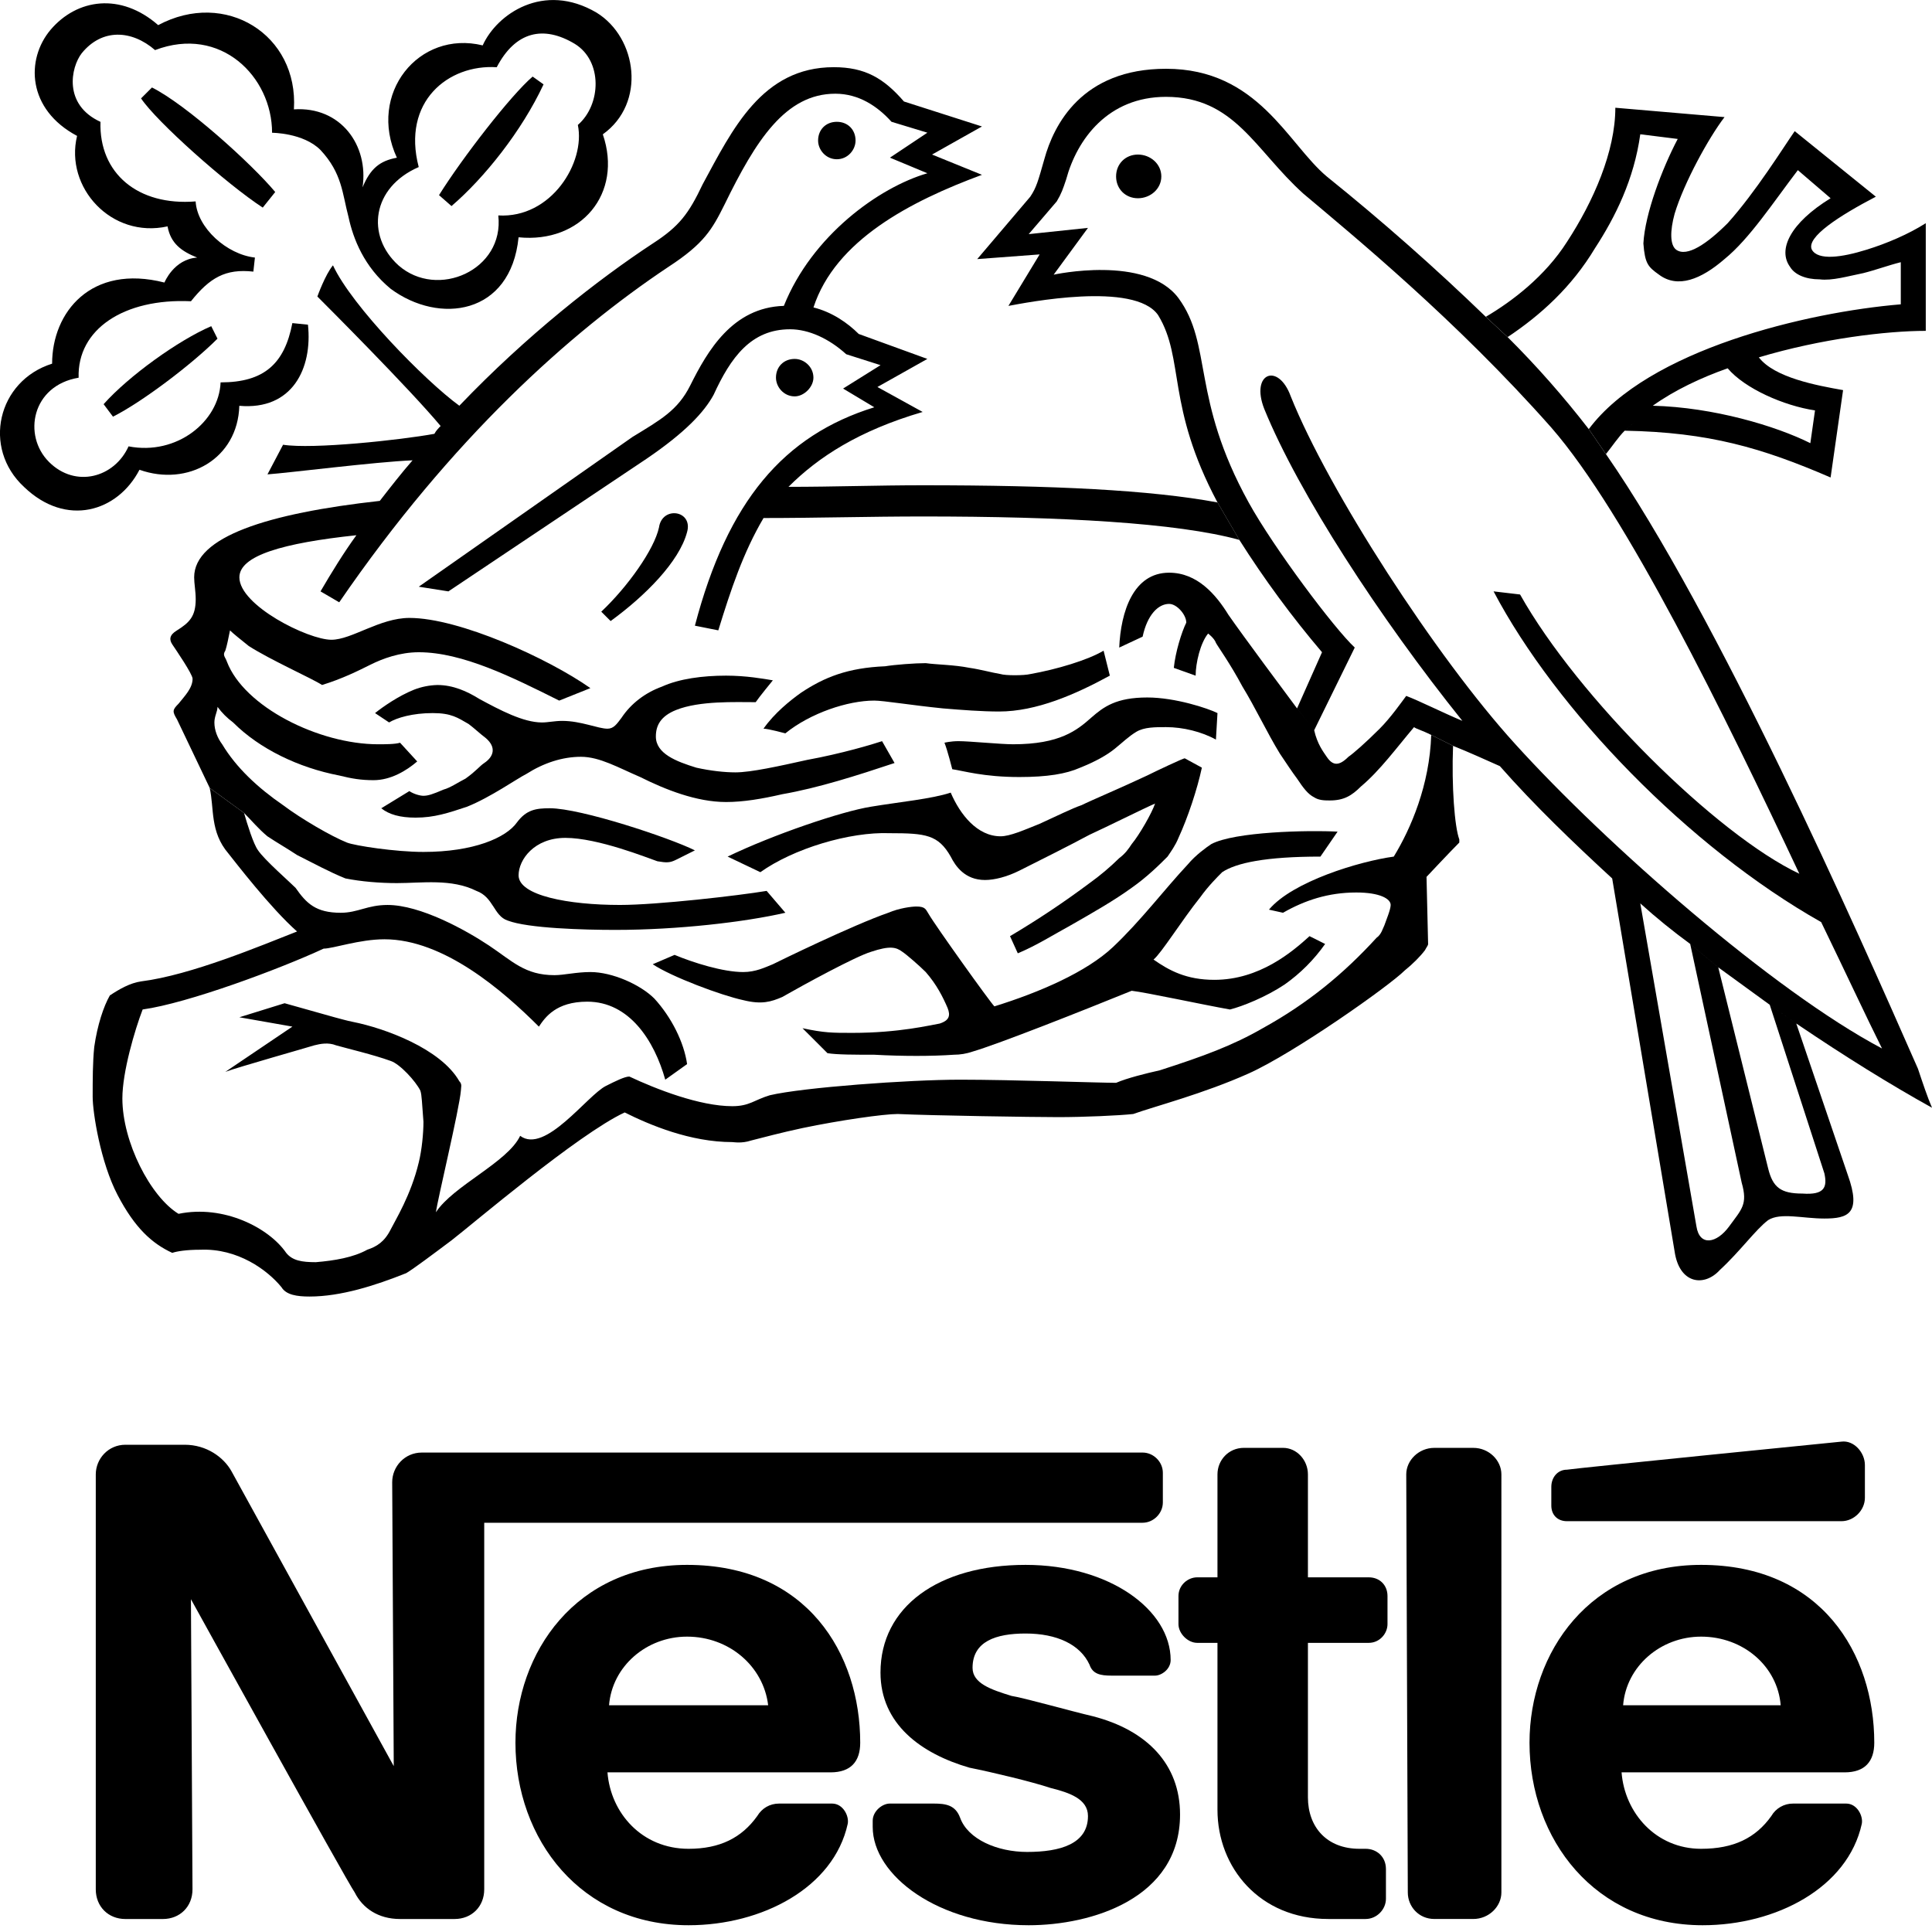 <svg height="150" viewBox="0 0 150 150" width="150" xmlns="http://www.w3.org/2000/svg"><path d="m88.348 15.392c.969 0 1.817-.726 1.817-1.696 0-.969-.848-1.696-1.817-1.696-.969 0-1.695.726-1.695 1.696 0 .97.726 1.696 1.695 1.696zm-23.377-3.028c.848 0 1.454-.726 1.454-1.453 0-.848-.606-1.454-1.454-1.454-.848 0-1.454.606-1.454 1.454 0 .726.606 1.453 1.454 1.453zm-17.563 35.853-.726-.726c2.059-1.939 4.118-4.845 4.482-6.541.242-1.696 2.664-1.332 2.18.363-.607 2.302-3.271 4.967-5.936 6.905zm-14.898-35.247c-3.634 1.575-4.118 5.329-1.575 7.631 3.028 2.665 8.237.363 7.752-3.875 4.118.242 6.783-4.118 6.177-7.025 1.817-1.575 1.939-4.966-.242-6.299-2.422-1.454-4.603-.969-6.056 1.817-3.755-.242-7.388 2.665-6.056 7.752l-1.696-.726c-2.301-4.966 1.696-9.932 6.662-8.721 1.091-2.422 4.724-4.966 8.842-2.543 3.149 1.938 3.875 7.025.485 9.448 1.574 4.603-1.696 8.479-6.541 7.994-.606 6.056-6.177 6.783-9.932 3.997-2.059-1.696-2.907-3.876-3.271-5.572-.485-1.816-.485-3.391-2.18-5.207-1.332-1.333-3.755-1.333-3.755-1.333 0-4.36-3.997-8.357-9.085-6.419-1.816-1.574-4.118-1.696-5.692.242-.848 1.091-1.454 3.997 1.454 5.329-.121 3.997 2.907 6.54 7.388 6.177.121 2.059 2.423 4.118 4.603 4.36l-.121 1.091c-2.18-.242-3.391.485-4.845 2.301-5.208-.242-8.842 2.18-8.721 5.936-3.634.605-4.36 4.481-2.301 6.54 2.059 2.059 5.088 1.211 6.177-1.21 3.755.726 7.025-1.938 7.146-4.967 3.391 0 4.966-1.454 5.572-4.603l1.211.122c.363 3.391-1.211 6.661-5.329 6.299-.121 4.118-3.997 6.299-7.752 4.966-1.696 3.271-5.693 4.482-8.963 1.333-3.271-3.028-2.059-8.237 2.18-9.57 0-3.997 3.028-7.752 8.721-6.299 0 0 .726-1.816 2.543-1.938-1.211-.484-2.059-1.09-2.301-2.423-4.36.969-7.994-3.027-7.025-7.024-3.876-2.059-3.997-5.935-2.059-8.237 2.059-2.423 5.451-2.907 8.357-.363 5.208-2.786 10.902.726 10.537 6.54 3.633-.242 5.814 2.786 5.329 6.056.605-1.454 1.332-2.059 2.664-2.302z"/><path d="m41.353 5.945.848.606c-1.696 3.634-4.603 7.268-7.147 9.448l-.969-.848c1.817-2.907 5.572-7.753 7.268-9.205zm-24.952 19.38.485.969c-2.058 2.059-5.935 4.966-8.115 6.056l-.726-.969c1.937-2.181 5.813-4.967 8.356-6.056zm4.967-10.417-.969 1.21c-2.786-1.816-8.237-6.661-9.448-8.479l.847-.847c2.665 1.332 7.752 5.935 9.57 8.116zm-5.088 46.269c.363 1.575 0 3.391 1.454 5.088.485.606 3.27 4.239 5.329 6.056-2.787 1.091-8.237 3.391-12.112 3.875-.848.121-1.696.605-2.423 1.09-.485.848-.969 2.302-1.211 3.998-.122 1.21-.122 2.543-.122 3.876 0 1.21.606 5.087 1.939 7.629 1.332 2.545 2.664 3.756 4.24 4.483.363-.123 1.091-.243 2.18-.243 2.907-.121 5.207 1.574 6.299 2.907.363.605 1.211.727 2.18.727 2.422 0 5.087-.848 7.509-1.817.606-.364 2.058-1.454 3.512-2.543 1.575-1.212 9.811-8.237 13.445-9.933 1.938.969 5.088 2.302 8.357 2.302.121 0 .726.121 1.454-.121.969-.243 2.302-.607 3.998-.969 2.907-.607 6.298-1.091 7.388-1.091 2.665.123 10.537.243 12.477.243 1.936 0 4.723-.121 5.812-.243 1.696-.605 5.452-1.574 8.964-3.148s10.901-6.783 12.112-7.995c.605-.485 1.21-1.09 1.574-1.574.121-.242.243-.363.243-.485s-.123-5.208-.123-5.208 1.817-1.938 2.545-2.665v-.242c-.364-.97-.607-4.118-.485-7.267l-1.696-.848c-.121 3.876-1.574 7.268-2.907 9.448-2.664.363-7.872 1.938-9.69 4.118l1.09.242c1.696-.969 3.514-1.574 5.693-1.574 1.817 0 2.666.484 2.666.969 0 .363-.364 1.211-.485 1.574-.123.242-.243.726-.607.969-2.543 2.786-5.329 5.088-8.841 7.025-2.302 1.331-4.602 2.179-7.993 3.269-1.091.243-2.545.607-3.391.971-1.333 0-8.116-.243-12.113-.243s-12.233.605-14.777 1.21c-1.211.364-1.574.848-2.907.848-2.543 0-5.935-1.333-7.994-2.302-.363 0-1.09.364-1.816.727-1.454.725-4.724 5.329-6.662 3.876-.969 2.058-5.207 3.876-6.54 5.935.121-.969 1.816-7.993 1.938-9.447 0-.243.122-.485-.121-.727-1.453-2.543-5.814-4.117-8.236-4.602-.606-.121-.97-.243-1.454-.364l-3.876-1.09-3.512 1.09 4.118.725-5.208 3.514c.969-.364 6.54-1.938 6.904-2.06.485-.121 1.091-.242 1.696 0 .848.243 2.907.727 4.24 1.212.726.243 1.938 1.574 2.301 2.302.122.362.122.969.242 2.423 0 .846-.121 2.179-.363 3.148-.606 2.543-1.817 4.481-2.18 5.208-.485.969-1.091 1.333-1.817 1.574-1.09.605-2.543.848-3.997.969-1.091 0-1.817-.121-2.302-.725-1.332-1.938-4.844-3.756-8.357-3.029-2.18-1.331-4.36-5.571-4.36-8.962 0-2.058.969-5.329 1.574-6.904 3.513-.485 10.659-3.15 14.051-4.724.726 0 2.787-.726 4.723-.726 4.603 0 9.205 3.998 11.991 6.782.485-.725 1.332-1.938 3.755-1.938 3.271 0 5.208 3.029 6.056 6.057l1.695-1.21c-.242-1.696-1.211-3.635-2.543-5.089-1.091-1.09-3.27-2.058-4.966-2.058-1.091 0-2.059.242-2.786.242-2.301 0-3.271-1.09-5.087-2.301-1.817-1.211-5.33-3.149-7.873-3.149-1.575 0-2.302.606-3.634.606-1.938 0-2.664-.726-3.512-1.938-.484-.485-2.423-2.18-2.907-2.907-.363-.485-.848-2.059-1.091-2.907z"/><path d="m18.945 63.114c.605.606 1.091 1.211 1.816 1.816.726.485 1.575.969 2.302 1.454 1.21.606 2.543 1.333 3.755 1.817 1.211.242 2.664.363 3.997.363 1.939 0 4.24-.363 6.177.606 1.333.485 1.333 1.938 2.423 2.301 1.574.606 5.935.726 8.358.726 4.845 0 10.053-.606 13.203-1.332l-1.454-1.696c-2.18.363-8.479 1.091-11.386 1.091-3.997 0-7.873-.726-7.873-2.301 0-1.211 1.211-2.907 3.634-2.907 2.543 0 6.42 1.574 7.146 1.817.726.121.969.121 1.454-.121l1.454-.726c-1.938-.969-8.842-3.27-11.264-3.27-1.091 0-1.817.121-2.544 1.09-.847 1.211-3.391 2.301-7.268 2.301-2.18 0-5.329-.485-5.935-.726-1.211-.485-3.512-1.817-4.966-2.907-1.938-1.332-3.634-2.907-4.723-4.723-.364-.485-.606-1.091-.606-1.696 0-.485.242-.848.242-1.211.364.485.727.848 1.211 1.211 2.059 2.059 5.088 3.512 8.237 4.118.97.242 1.696.363 2.665.363 1.332 0 2.543-.726 3.391-1.454l-1.332-1.454c-.364.121-1.211.121-1.696.121-4.603 0-10.417-2.907-11.749-6.42-.121-.363-.363-.485-.121-.848.121-.363.242-.969.363-1.574.242.242.848.726 1.454 1.211 1.695 1.091 4.966 2.543 5.692 3.028 1.574-.485 2.786-1.091 3.755-1.574.97-.485 2.302-.969 3.756-.969 3.391 0 7.267 1.938 10.902 3.755l2.422-.969c-3.271-2.301-10.174-5.45-14.05-5.45-2.302 0-4.482 1.695-6.056 1.695-1.816 0-7.146-2.665-7.146-4.845 0-1.695 3.391-2.665 9.085-3.271-.97 1.333-1.939 2.907-2.786 4.36l1.453.848c8.721-12.718 17.926-20.954 25.558-26.042 2.786-1.816 3.391-2.907 4.36-4.845 2.423-4.966 4.723-8.6 8.6-8.6 1.817 0 3.271.969 4.36 2.18l2.786.847-2.907 1.938 2.907 1.211c-3.755 1.091-8.963 4.845-11.143 10.296-3.998.121-5.936 3.512-7.268 6.177-.969 1.938-2.301 2.665-4.482 3.998l-16.596 11.629 2.301.363 15.383-10.295c3.028-2.059 4.482-3.634 5.208-4.967 1.333-2.907 2.907-5.088 5.935-5.088 1.454 0 3.028.726 4.361 1.938l2.664.848-2.907 1.817 2.423 1.453c-7.024 2.18-11.386 7.268-13.929 16.957l1.817.363c.969-3.149 1.938-6.056 3.512-8.721 4.118 0 8.237-.121 12.354-.121 10.78 0 19.744.485 24.589 1.817l-1.696-2.907c-5.208-.969-12.718-1.333-22.893-1.333-3.512 0-6.904.122-10.417.122 2.301-2.302 5.451-4.36 10.417-5.814l-3.512-1.938 3.876-2.18-5.329-1.938c-.848-.848-2.059-1.696-3.512-2.059 1.696-5.208 7.509-8.237 13.081-10.296l-3.875-1.574 3.875-2.18-6.056-1.939c-1.575-1.816-3.028-2.664-5.451-2.664-5.572 0-7.873 4.845-10.174 9.085-1.091 2.301-1.817 3.27-3.876 4.603-4.24 2.786-9.811 7.146-15.019 12.597-2.664-1.939-8.357-7.752-9.811-10.902-.605.726-1.211 2.423-1.211 2.423.606.606 7.147 7.147 9.57 10.054-.122.121-.363.364-.485.606-2.665.485-9.448 1.211-11.749.847l-1.211 2.301c1.696-.121 8.357-.969 11.265-1.091-.848.969-1.696 2.059-2.544 3.149-8.721.969-14.413 2.786-14.413 5.935 0 .485.121 1.091.121 1.696 0 1.332-.485 1.817-1.454 2.423-.606.363-.606.726-.363 1.091s1.574 2.301 1.574 2.665c0 .726-.606 1.332-1.091 1.938-.485.485-.485.606-.121 1.211l2.543 5.329zm107.194-29.675c-.485.485-.969 1.211-1.454 1.816l-1.333-1.938c4.604-6.177 16.957-9.084 24.225-9.689v-3.271c-.969.242-1.938.605-2.907.847-1.21.242-2.423.606-3.391.485-1.09 0-1.938-.363-2.3-.969-.971-1.332 0-3.391 3.148-5.329l-2.543-2.181c-1.938 2.544-3.756 5.329-5.693 6.905-1.817 1.574-3.633 2.301-5.087 1.21-.848-.606-1.091-.847-1.212-2.422.121-2.302 1.454-5.814 2.666-8.115l-2.907-.363c-.487 3.512-1.938 6.419-3.514 8.841-1.815 3.028-4.238 5.208-6.783 6.904l-1.695-1.574c2.058-1.211 4.602-3.15 6.299-5.814 2.058-3.149 3.756-7.025 3.756-10.417l8.478.727c-1.212 1.574-3.148 5.088-3.876 7.509-.364 1.332-.364 2.423.121 2.787.848.605 2.423-.485 3.998-2.059 2.179-2.422 4.36-5.935 5.206-7.146l6.299 5.088c-2.787 1.454-5.45 3.149-4.966 4.118.485.847 2.302.605 4.24 0 1.574-.485 3.269-1.211 4.602-2.059v8.358c-3.027 0-8.116.605-12.961 2.058 1.212 1.575 4.483 2.18 6.541 2.543l-.969 6.783c-5.328-2.301-9.448-3.511-15.987-3.633l2.179-1.938c4.724.121 9.57 1.574 12.235 2.907l.362-2.543c-2.421-.363-5.45-1.695-6.781-3.27-2.06.726-4.119 1.695-5.816 2.907z"/><path d="m100.703 54.999 1.938-4.36c-2.34-2.753-4.485-5.667-6.419-8.721l-1.696-2.907c-3.997-7.509-2.543-11.143-4.604-14.535-1.815-2.665-10.295-.969-11.628-.726l2.423-3.997-4.845.363 4.119-4.845c.485-.726.605-1.211 1.09-2.907.727-2.664 2.907-7.024 9.449-7.024 7.145 0 9.447 5.814 12.474 8.357 4.282 3.445 8.404 7.082 12.355 10.902l1.695 1.574c2.252 2.244 4.356 4.631 6.299 7.146l1.333 1.938c8.721 12.597 19.38 36.701 24.225 47.722.364 1.091.727 2.181 1.09 3.027-3.269-1.815-6.783-3.997-10.537-6.539l-2.06-1.454-3.997-2.907-2.179-1.817c-1.345-.983-2.639-2.034-3.876-3.149l4.358 25.072c.243 1.576 1.576 1.333 2.545 0 .969-1.331 1.454-1.695.969-3.391l-3.997-18.531 2.179 1.817 3.876 15.624c.364 1.454.969 1.938 2.666 1.938 1.695.121 1.938-.485 1.695-1.574l-4.24-13.082 2.06 1.454 3.997 11.749c1.09 3.027 0 3.391-1.817 3.391-1.695 0-3.391-.485-4.36.121-.969.727-2.179 2.423-3.756 3.876-1.21 1.333-3.148 1.091-3.512-1.454l-4.845-28.947c-3.027-2.786-6.056-5.693-8.721-8.721-1.09-.485-2.423-1.091-3.633-1.574l-1.696-.848c-.725-.364-1.21-.485-1.333-.606-1.331 1.574-2.664 3.391-4.117 4.603-.727.726-1.333 1.091-2.423 1.091-.364 0-.848 0-1.212-.242-.485-.242-.846-.726-1.331-1.454-.364-.485-.848-1.211-1.333-1.938-.969-1.574-1.938-3.634-2.907-5.208-.969-1.817-1.938-3.149-2.058-3.391-.123-.363-.607-.726-.607-.726-.605.726-.969 2.301-.969 3.271l-1.695-.606c.121-1.211.605-2.786.969-3.512 0-.606-.725-1.454-1.333-1.454-.848 0-1.695.848-2.058 2.543l-1.817.848c.123-2.786 1.09-5.814 3.876-5.814 2.181 0 3.635 1.696 4.604 3.271 1.087 1.571 4.599 6.295 5.326 7.264l1.331 1.695c.243 1.091.727 1.696.969 2.059.485.726.969.726 1.696 0 .364-.242 1.333-1.091 2.423-2.18.848-.848 1.695-2.059 2.058-2.543.969.363 2.907 1.332 4.36 1.938-6.419-7.993-12.718-17.684-15.384-24.224-1.09-2.786 1.091-3.634 2.06-.969 2.907 7.268 11.264 20.227 17.442 27.01 7.024 7.752 19.985 19.138 28.463 23.619-1.21-2.423-2.785-5.814-4.724-9.811-10.295-5.814-20.59-16.473-25.435-25.679l2.058.242c4.483 7.994 15.263 18.653 21.682 21.682-5.814-12.354-13.445-27.979-19.259-34.642-7.388-8.357-15.382-14.899-19.257-18.168-3.756-3.391-5.329-7.509-10.659-7.509-4.483 0-6.905 3.271-7.752 6.42-.243.726-.364 1.091-.727 1.696l-2.179 2.543 4.602-.485-2.664 3.633s7.145-1.574 9.69 1.817c2.664 3.634.969 7.752 5.45 15.868 1.938 3.512 6.662 9.81 8.237 11.264l-3.15 6.419zm-70.494 1.091-1.091-.726c.606-.485 1.817-1.332 3.028-1.817.58-.225 1.194-.348 1.816-.363 1.211 0 2.301.485 3.271 1.091 1.574.848 3.391 1.817 4.845 1.817.484 0 .969-.122 1.574-.122 1.454 0 2.786.606 3.512.606.485 0 .726-.363 1.091-.848.726-1.091 1.816-1.938 3.149-2.423 1.332-.606 3.149-.848 4.966-.848 1.574 0 2.907.242 3.634.363 0 0-1.091 1.332-1.332 1.696-1.574 0-4.36-.121-6.177.606-1.211.485-1.574 1.211-1.574 2.059 0 1.332 1.574 1.938 3.149 2.423 1.091.242 2.18.363 3.028.363 1.211 0 3.391-.485 5.572-.969 2.665-.485 5.088-1.211 5.814-1.454l.969 1.696c-2.907.969-5.935 1.938-8.721 2.423-1.574.364-3.028.606-4.36.606-2.301 0-4.723-.969-6.662-1.938-1.696-.726-3.149-1.574-4.603-1.574s-2.907.485-4.24 1.332c-.726.364-2.786 1.817-4.603 2.544-1.454.485-2.543.848-3.997.848-1.211 0-2.059-.242-2.665-.726l2.18-1.333c.363.242.847.363 1.09.363.364 0 .726-.121 1.575-.485.484-.121 1.21-.606 1.695-.848.848-.606 1.091-.969 1.454-1.211.726-.485.969-1.211.121-1.938-.484-.363-.847-.726-1.332-1.091-.848-.485-1.332-.848-2.786-.848-1.574-.001-2.785.362-3.39.726z"/><path d="m60.974 56.937s-1.333-.363-1.696-.363c.848-1.211 2.059-2.18 2.907-2.786 1.817-1.211 3.634-1.938 6.54-2.059.726-.121 2.301-.242 3.149-.242.848.121 2.18.121 3.391.363.848.121 1.696.363 2.422.485.364.121 1.817.121 2.302 0 2.058-.363 4.481-1.091 5.693-1.817l.485 1.938c-2.666 1.454-5.693 2.786-8.601 2.786-1.333 0-2.907-.121-4.36-.242-2.423-.242-4.603-.606-5.329-.606-2.058.001-4.965.97-6.903 2.544zm-1.938 10.78-2.543-1.211c3.512-1.696 8.841-3.512 11.143-3.876 2.18-.363 4.723-.605 6.177-1.091.726 1.696 2.058 3.391 3.875 3.391.727 0 1.817-.484 3.027-.969 1.333-.606 2.545-1.21 3.271-1.454.727-.363 3.029-1.332 5.089-2.301.725-.363 2.785-1.332 2.907-1.332l1.331.726c-.362 1.696-1.09 3.876-1.815 5.451-.243.605-.607 1.091-.848 1.454-.605.606-1.574 1.574-2.787 2.423-1.331.969-3.027 1.938-4.724 2.907-1.331.726-2.664 1.574-4.117 2.18l-.605-1.332c2.131-1.26 4.193-2.635 6.176-4.118.816-.585 1.586-1.233 2.302-1.938.485-.363.727-.727.969-1.091.605-.726 1.574-2.423 1.817-3.149-.848.364-3.756 1.816-5.089 2.423-1.574.847-3.997 2.059-5.45 2.787-.969.484-1.938.726-2.664.726-1.575 0-2.302-1.091-2.665-1.817-.969-1.696-1.938-1.817-4.723-1.817-3.15-.122-7.509 1.21-10.054 3.027zm14.898-7.994s-.363-1.454-.606-2.059c0 0 .485-.121 1.091-.121.848 0 3.27.242 4.239.242 3.635 0 4.966-1.091 6.057-2.059.969-.848 1.938-1.574 4.36-1.574 2.179 0 4.723.848 5.45 1.211l-.121 2.059c-1.091-.606-2.545-.969-3.876-.969-.848 0-1.696 0-2.302.363-.606.363-1.09.848-1.695 1.332-.607.485-1.456.969-2.666 1.454-1.09.484-2.543.726-4.724.726-2.783 0-4.358-.484-5.206-.606z"/><path d="m50.679 74.863 1.696-.726c1.453.606 3.755 1.333 5.329 1.333.969 0 1.696-.364 2.301-.607.485-.242 6.177-3.027 8.963-3.996.848-.364 1.817-.485 2.18-.485.726 0 .726.242.969.606.485.848 4.724 6.782 5.087 7.146 3.512-1.09 7.147-2.664 9.205-4.603 2.181-2.059 3.997-4.482 5.814-6.42.605-.727 1.454-1.332 1.817-1.574 1.817-.969 7.508-1.091 9.81-.969l-1.333 1.938c-4.238 0-6.539.485-7.629 1.211-.364.363-1.091 1.091-1.696 1.938-1.454 1.817-3.027 4.36-3.633 4.845 1.21.846 2.543 1.574 4.723 1.574 3.514 0 6.057-2.181 7.39-3.391l1.21.606c-.86 1.223-1.925 2.289-3.148 3.15-1.454.969-3.271 1.695-4.24 1.938-2.058-.364-6.541-1.333-7.631-1.454-3.876 1.574-10.295 4.117-12.354 4.723-.468.161-.959.243-1.454.243-1.696.121-3.997.121-6.177 0-1.453 0-2.907 0-3.634-.121l-1.938-1.938c1.695.362 2.301.362 3.875.362 3.634 0 6.056-.605 6.783-.725.726-.242.848-.605.606-1.212-.363-.846-.848-1.815-1.696-2.785-.485-.485-1.454-1.333-1.817-1.575-.485-.363-.969-.484-2.423 0-1.21.364-5.208 2.544-6.904 3.513-.848.362-1.574.605-3.028.242-1.695-.363-5.572-1.815-7.024-2.786zm11.021-44.088c.726 0 1.454-.726 1.454-1.454 0-.848-.726-1.454-1.454-1.454-.847 0-1.454.605-1.454 1.454.001.726.607 1.454 1.454 1.454zm54.868 83.695c0-1.09-.969-2.058-2.179-2.058h-3.027c-1.212 0-2.181.969-2.181 2.058l.121 32.461c0 1.09.848 2.058 2.06 2.058h3.027c1.21 0 2.179-.969 2.179-2.058zm3.876.969v1.454c0 .727.485 1.212 1.212 1.212h21.317c.969 0 1.817-.848 1.817-1.817v-2.543c0-.969-.848-1.938-1.817-1.817 0 0-20.592 2.058-21.317 2.179-.728 0-1.212.607-1.212 1.332zm-17.319 33.551c-5.329 0-8.601-3.997-8.601-8.478v-12.961h-1.574c-.727 0-1.454-.725-1.454-1.454v-2.181c0-.846.725-1.452 1.454-1.452h1.574v-7.995c0-1.09.848-2.058 2.058-2.058h3.027c1.091 0 1.938.969 1.938 2.058v7.995h4.724c.848 0 1.454.605 1.454 1.452v2.181c0 .727-.605 1.454-1.454 1.454h-4.724v11.992c0 2.3 1.454 3.997 3.998 3.997h.485c.846 0 1.574.605 1.574 1.574v2.302c0 .848-.727 1.574-1.574 1.574h-2.906zm-36.338-13.686c0-6.904-4.118-13.807-13.445-13.807-8.6 0-13.323 6.783-13.323 13.807 0 7.508 5.087 14.171 13.444 14.171 5.693 0 11.265-2.907 12.354-7.872.121-.605-.363-1.574-1.211-1.574h-4.118c-.726 0-1.332.364-1.696.969-1.211 1.695-2.907 2.543-5.329 2.543-3.634 0-6.056-2.787-6.299-5.935h17.32c1.576 0 2.303-.848 2.303-2.302zm-19.501-2.907c.242-3.027 2.907-5.329 6.056-5.329 3.271 0 5.935 2.302 6.298 5.329zm98.232 2.907c0-6.904-4.119-13.807-13.445-13.807-8.601 0-13.322 6.783-13.322 13.807 0 7.508 5.087 14.171 13.445 14.171 5.691 0 11.264-2.907 12.353-7.872.121-.605-.364-1.574-1.21-1.574h-4.119c-.699-.007-1.347.364-1.696.969-1.21 1.695-2.906 2.543-5.45 2.543-3.512 0-5.935-2.787-6.176-5.935h17.319c1.575 0 2.301-.848 2.301-2.302zm-19.5-2.907c.242-3.027 2.907-5.329 6.056-5.329 3.271 0 5.935 2.302 6.178 5.329z"/><path d="m88.711 112.776h-55.959c-1.332 0-2.302 1.09-2.302 2.3l.121 22.046s-11.991-21.802-12.597-22.892c-.606-1.091-1.939-2.06-3.634-2.06h-4.603c-1.332 0-2.301 1.091-2.301 2.302v32.218c0 1.333.969 2.302 2.301 2.302h2.907c1.332 0 2.301-.969 2.301-2.302l-.121-22.528s12.112 21.923 12.718 22.771c.606 1.21 1.817 2.058 3.512 2.058h4.239c1.333 0 2.302-.969 2.302-2.302v-28.463h51.114c.848 0 1.574-.727 1.574-1.574v-2.302c.003-.849-.723-1.574-1.572-1.574z"/><path d="m79.626 126.826c2.423 0 4.24.846 4.966 2.423.243.725.848.846 1.696.846h3.391c.485 0 1.21-.485 1.21-1.21 0-3.876-4.723-7.388-11.264-7.388-6.783 0-11.264 3.269-11.264 8.357 0 3.997 3.149 6.299 6.904 7.388 1.817.364 4.844 1.09 6.298 1.574 1.454.364 2.907.848 2.907 2.181 0 2.179-2.179 2.787-4.724 2.787-2.3 0-4.602-.971-5.207-2.666-.364-.969-1.091-1.09-2.059-1.09h-3.391c-.606 0-1.332.605-1.332 1.333v.483c0 3.756 5.088 7.631 12.113 7.631 4.845 0 11.749-2.058 11.749-8.599 0-3.878-2.543-6.541-6.783-7.631-1.574-.364-5.45-1.454-6.299-1.574-1.574-.485-3.028-.969-3.028-2.181.001-2.058 1.819-2.664 4.119-2.664z"/></svg>